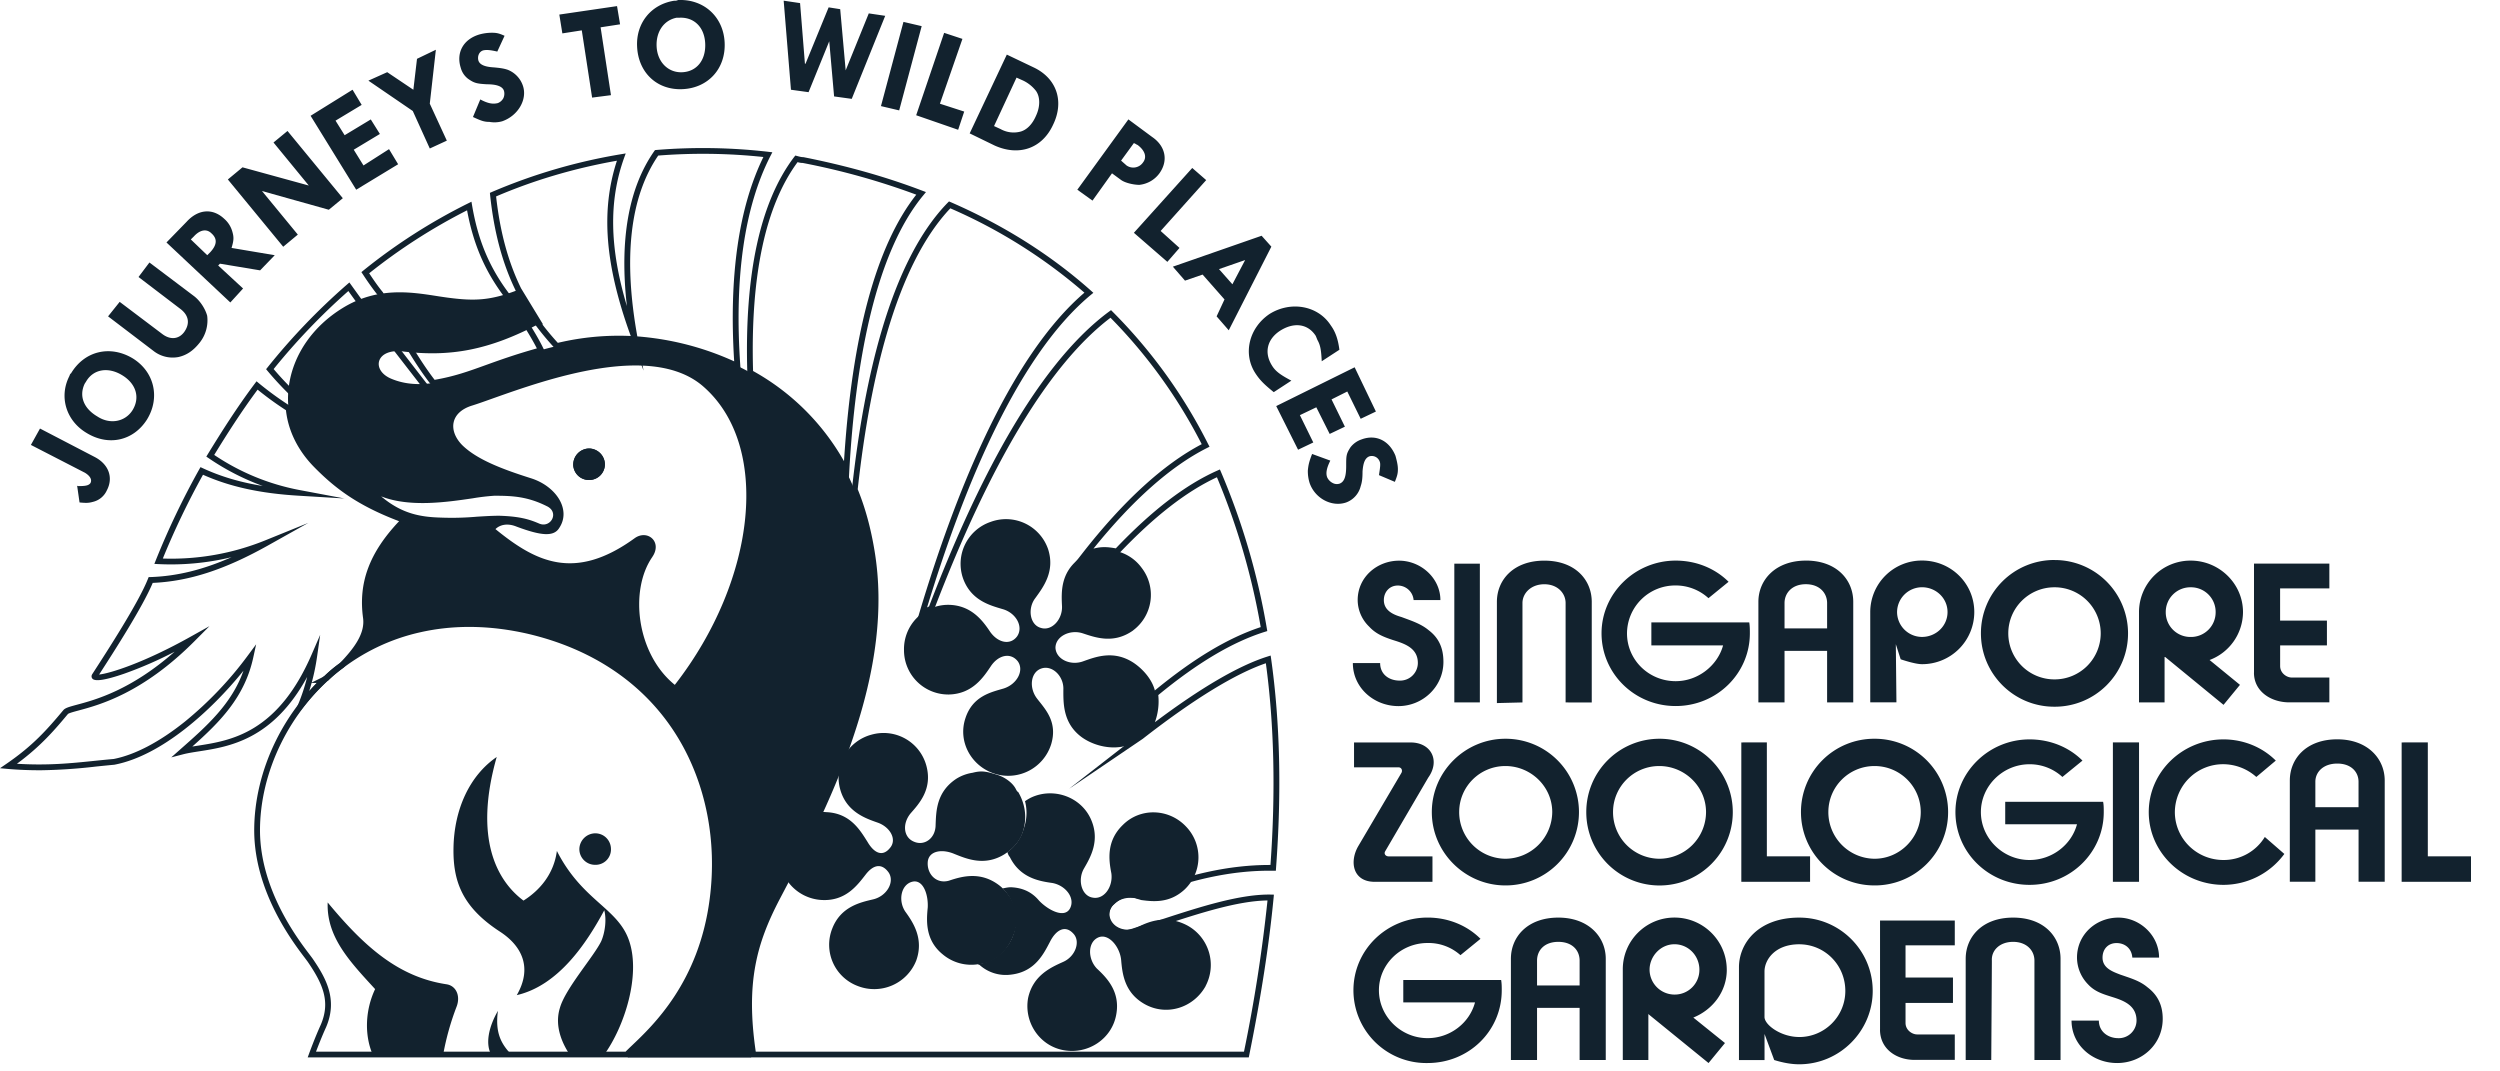 <svg xmlns="http://www.w3.org/2000/svg" width="70" height="30" fill="none" viewBox="0 0 70 30"><path fill="#12222E" d="m20.738 10.384-.126-.06a7.8 7.8 0 0 0-2.737-.739l.144.792-.297-.801a7.2 7.2 0 0 0-2.112.194l-.047.012-.032-.035a8 8 0 0 1-.516-.617l-.043-.057.022-.021-.548-.901c-.376-.766-.613-1.647-.723-2.691l-.006-.06.055-.024a15.7 15.7 0 0 1 3.611-1.057l.137-.023-.047.13c-.429 1.206-.407 2.51.08 4.144-.21-1.85.045-3.306.765-4.337l.022-.03.038-.004a16 16 0 0 1 3.131.051l.117.014-.054.104c-.731 1.429-1.015 3.407-.843 5.88l.01.138zm-2.894-.965q.309.024.62.072a8 8 0 0 1 2.093.627c-.15-2.38.125-4.303.818-5.722a16 16 0 0 0-2.945-.04c-.787 1.151-.984 2.854-.585 5.063zm-2.655-.332q.195.256.43.513a7.4 7.4 0 0 1 2.042-.192c-.723-1.988-.844-3.512-.387-4.908-1.188.21-2.325.546-3.383 1 .11.997.34 1.84.699 2.573l.61 1.002z"/><path fill="#12222E" d="M1.095 21.567c-.267 0-.552-.01-.867-.036L0 21.51l.188-.129c.728-.5 1.116-.935 1.584-1.495.053-.065.17-.096.379-.153.51-.136 1.512-.405 2.739-1.486a11 11 0 0 1-1.417.618q-.766.264-.883.14c-.033-.036-.035-.087-.006-.13.419-.647 1.292-1.994 1.558-2.666l.02-.05.053-.001c.736-.025 1.461-.201 2.269-.557a7.2 7.2 0 0 1-2.049.194l-.113-.006.042-.106c.348-.868.757-1.722 1.213-2.538l.037-.065.069.032c.5.231 1.045.394 1.674.495a6.8 6.8 0 0 1-1.516-.779l-.064-.043.04-.066c.369-.602.813-1.307 1.315-1.975l.051-.068.066.055q.42.345.878.638l.034.022.003.04c.05.548.302 1.07.727 1.512.588.601 1.23 1.094 2.456 1.541l.119.043-.089.09c-.858.874-1.183 1.696-1.05 2.664.072.519-.295.983-.703 1.408l-.006.006-.007.005a2.7 2.7 0 0 0-.413.346l-.01.01-.012.006-.022.013-.027.025a6.5 6.5 0 0 0-.639.703l-.35.437.211-.518q.154-.374.252-.768c-.962 1.762-2.187 1.953-3.023 2.083-.166.026-.323.05-.453.084l-.33.086.255-.226c.736-.648 1.436-1.265 1.767-2.201-.903 1.122-2.293 2.376-3.604 2.63l-.009.002q-.264.025-.514.051a15 15 0 0 1-1.595.105zm-.628-.182c.872.054 1.521-.013 2.206-.084q.25-.026.513-.05c.596-.117 1.283-.478 1.989-1.044a10.2 10.2 0 0 0 1.77-1.86l.227-.306-.081.372c-.243 1.113-.937 1.805-1.706 2.49l.168-.026c.447-.07 1.004-.157 1.563-.5.658-.403 1.185-1.073 1.609-2.048l.24-.553-.085.597q-.054.382-.151.738l.29-.143.033-.02.04-.024q.193-.196.421-.353c.377-.393.715-.819.653-1.267-.135-.989.176-1.829 1.009-2.71-1.18-.446-1.815-.939-2.4-1.538-.44-.456-.706-1-.768-1.57a9 9 0 0 1-.794-.576c-.459.618-.87 1.265-1.215 1.828a6.4 6.4 0 0 0 2.373.98l1.27.239-1.29-.078c-1.067-.064-1.917-.251-2.667-.586a22 22 0 0 0-1.125 2.346 7 7 0 0 0 2.865-.508l1.208-.49-1.137.637c-1.207.675-2.203.998-3.219 1.043-.281.672-1.073 1.905-1.501 2.566.295-.03 1.25-.323 2.58-1.07l.51-.285-.412.414c-1.458 1.467-2.673 1.792-3.258 1.949-.133.036-.271.073-.295.099-.351.42-.746.892-1.43 1.394zm8.258-2.263q-.031.114-.067.227a6 6 0 0 1 .212-.227zm15.036-5.616-.137-.266a6.43 6.43 0 0 0-2.657-2.732l-.04-.022-.002-.047c-.084-2.751.357-4.784 1.31-6.041l.034-.043.084.022c.052.013.088.023.136.023l.016.002c1.215.242 2.3.549 3.316.936l.106.04-.072.088c-.65.784-1.159 1.957-1.516 3.486-.28 1.204-.47 2.635-.56 4.255l-.016.299zm-2.675-3.118a6.6 6.6 0 0 1 2.546 2.525c.224-3.533.904-6.042 2.024-7.462a20 20 0 0 0-3.178-.888c-.055 0-.1-.01-.146-.023-.903 1.223-1.322 3.19-1.246 5.849z"/><path fill="#12222E" d="M34.965 29.608H21.021l-.01-.07c-.308-2.032.013-3.163.672-4.427.642-1.221 1.441-2.74 2.02-4.42.676-1.968.881-3.675.628-5.219a8 8 0 0 0-.472-1.73l-.007-.02.002-.02c.184-1.692.462-3.18.826-4.421.473-1.613 1.096-2.825 1.852-3.601l.04-.04.05.021c1.48.644 2.799 1.476 3.921 2.474l.071.064-.073.06c-1.016.842-1.988 2.257-2.892 4.205-.597 1.287-1.165 2.815-1.691 4.545l.056-.03c.67-1.747 1.329-3.198 2.013-4.436.983-1.777 2.001-3.062 3.026-3.818l.056-.041.05.05a14.4 14.4 0 0 1 2.67 3.702l.038.072-.073.037c-1.016.513-2.083 1.46-3.177 2.817.245-.067.429-.042.626-.008 1.016-1.065 1.945-1.777 2.839-2.176l.075-.033.033.075a19.5 19.5 0 0 1 1.282 4.38l.012.07-.068.021c-.908.286-1.885.867-2.984 1.771a1.7 1.7 0 0 1-.095.76c1.29-.968 2.349-1.585 3.15-1.838l.091-.029.014.095c.25 1.77.295 3.74.137 5.855l-.005.076h-.077c-1.14-.018-2.372.248-3.662.79l-.025.01-.025-.006c-.37-.084-.504-.075-.744.15l-.004.003a.37.37 0 0 0-.115.394c.053.177.218.296.453.326a2 2 0 0 0 .26-.072c.102-.034.255-.083.52-.161l.29-.094c.994-.323 2.121-.688 2.986-.673l.088.002-.008.087c-.127 1.322-.35 2.762-.682 4.404l-.013.066zm-13.804-.162h13.671a43 43 0 0 0 .658-4.233c-.826.01-1.897.358-2.845.666l-.292.094c-.264.078-.416.128-.517.16-.124.04-.186.061-.294.08l-.011.003-.012-.002c-.306-.034-.53-.2-.602-.443a.53.53 0 0 1 .165-.564c.297-.276.505-.274.864-.194 1.264-.528 2.474-.794 3.6-.794h.027c.147-2.037.104-3.937-.129-5.648-.848.291-1.983.983-3.376 2.061l-.069.054-2.064 1.4 1.969-1.532q.032-.023.064-.05c.292-.258.34-.806.297-1.06l-.008-.046.036-.03c1.103-.913 2.087-1.506 3.007-1.809a19.4 19.4 0 0 0-1.226-4.196c-.86.4-1.759 1.1-2.743 2.136l-.03.032-.042-.008c-.277-.049-.477-.084-.854.095l-.312.149.213-.273c1.146-1.467 2.27-2.495 3.342-3.057a14.3 14.3 0 0 0-2.554-3.54c-1.693 1.283-3.355 4.03-4.939 8.169l-.01.028-.454.241.055-.186c.544-1.814 1.134-3.413 1.756-4.754.891-1.924 1.854-3.337 2.862-4.2a14.6 14.6 0 0 0-3.755-2.362c-.72.76-1.317 1.934-1.773 3.493-.36 1.228-.636 2.7-.82 4.373.215.53.37 1.1.475 1.746.257 1.571.05 3.305-.636 5.298-.581 1.693-1.384 3.218-2.028 4.442-.635 1.22-.95 2.314-.666 4.26zM9.947 12.062c-.515 0-1.136-.278-1.921-1.092a9 9 0 0 1-.533-.582l-.042-.051.042-.052a18 18 0 0 1 2.223-2.318l.067-.058.308.428 1.943 2.513-.077.048c-.168.104-.335.25-.513.403-.411.357-.876.76-1.497.76m-2.285-1.727q.229.27.48.52v.001c.73.757 1.363 1.096 1.934 1.037.498-.052.886-.389 1.261-.715.157-.136.307-.265.459-.37L9.96 8.435l-.206-.286a18 18 0 0 0-2.094 2.187zm4.44.479-.03-.038c-.443-.565-.957-1.429-1.487-2.5a8 8 0 0 1-.424-.593l-.042-.062.058-.048a16 16 0 0 1 2.927-1.876l.097-.048.018.107c.164.96.474 1.708 1.007 2.426.029.04.707.98.996 1.591l.041.088-.094.026c-.65.178-1.104.343-1.507.488-.517.187-.926.334-1.514.43l-.047.008m-1.764-3.16c.12.18.243.361.379.526l.006.006.004.009c.515 1.04 1.013 1.884 1.443 2.442.549-.094.943-.236 1.438-.415.386-.139.82-.295 1.425-.465-.304-.599-.93-1.47-.937-1.478-.528-.712-.844-1.453-1.017-2.388a16 16 0 0 0-2.741 1.763"/><path fill="#12222E" fill-rule="evenodd" d="M33.758 27.61c-.34.61-1.09.848-1.703.508-.578-.323-.63-.865-.663-1.238-.035-.373-.358-.764-.648-.628s-.29.594-.034.865c.273.255.664.645.545 1.29-.12.679-.783 1.12-1.464 1-.681-.118-1.124-.78-1.005-1.458.137-.644.648-.865.987-1.018.341-.153.494-.578.273-.798-.222-.237-.477-.1-.647.238-.171.323-.41.832-1.073.916a1.1 1.1 0 0 1-.902-.272c-.018 0-.034 0-.034-.017.289-.05.562-.186.766-.441a1.247 1.247 0 0 0-.085-1.68c.085-.017.152-.034.238-.034.374.017.613.17.783.373.256.27.715.508.868.22s-.12-.644-.494-.712c-.357-.051-.902-.136-1.192-.73-.034-.034-.05-.084-.068-.135a1.2 1.2 0 0 0 .46-.662c.085-.238.102-.509.034-.764.051-.034.103-.068.17-.101.614-.289 1.38-.034 1.67.594.271.594 0 1.068-.188 1.391-.187.323-.068.764.238.815.324.068.58-.305.528-.679-.068-.356-.153-.899.324-1.357.493-.491 1.294-.458 1.77.051a1.24 1.24 0 0 1-.034 1.75l-.017.016c-.409.373-.851.338-1.208.288-.051-.017-.12-.034-.17-.052-.376-.067-.75.17-.716.492.051.323.443.492.783.323.324-.17.817-.356 1.396-.05a1.26 1.26 0 0 1 .51 1.696z" clip-rule="evenodd"/><path fill="#12222E" fill-rule="evenodd" d="M28.43 26.031c-.29.984-1.04.967-1.04.967a1.24 1.24 0 0 1-.987-.27c-.511-.408-.46-.969-.426-1.324.017-.373-.136-.798-.443-.713-.306.085-.391.526-.187.832.221.305.527.763.307 1.374a1.265 1.265 0 0 1-1.635.712 1.233 1.233 0 0 1-.715-1.612c.238-.61.782-.73 1.14-.814.375-.085.613-.475.443-.746-.188-.271-.426-.238-.648.05-.238.306-.562.747-1.226.713a1.255 1.255 0 0 1-1.191-1.315v-.007a1.217 1.217 0 0 1 1.328-1.137c.664.034.936.51 1.14.831.188.323.426.425.63.17.205-.238 0-.594-.358-.713-.34-.119-.868-.305-1.038-.933a1.24 1.24 0 0 1 .884-1.527 1.24 1.24 0 0 1 1.533.882c.17.644-.205 1.051-.444 1.323-.238.289-.204.679.103.797.29.12.597-.102.597-.475.016-.373.016-.916.578-1.289a1.2 1.2 0 0 1 .46-.17c.255-.067.392-.033.664.051.188.051.444.204.546.408.017.034.034.067.067.084.188.323.239.679.154 1.018-.103.476-.512.696-.528.713-.562.357-1.073.136-1.414 0-.357-.153-.732-.084-.748.238-.018.323.238.61.595.51.358-.12.885-.273 1.413.135 0 0 .664.492.443 1.239z" clip-rule="evenodd"/><path fill="#12222E" d="M17.585 29.608h-8.97l.04-.109c.002-.004.156-.431.326-.804.273-.636.072-1.13-.368-1.77l-.08-.107c-.346-.456-1.4-1.845-1.415-3.536-.01-1.716.852-3.479 2.25-4.6a5.8 5.8 0 0 1 2.372-1.14c.962-.217 1.994-.203 3.07.043 1.906.445 3.395 1.476 4.31 2.98.805 1.326 1.128 2.968.912 4.626-.307 2.376-1.608 3.611-2.233 4.206q-.115.108-.19.185l-.025.025zm-8.737-.162h8.669q.072-.072.17-.165c.612-.581 1.885-1.79 2.184-4.109.212-1.621-.105-3.226-.89-4.52-.89-1.467-2.345-2.472-4.207-2.907-1.052-.24-2.06-.254-2.998-.043A5.6 5.6 0 0 0 9.47 18.81c-1.36 1.091-2.199 2.804-2.19 4.471.016 1.636 1.045 2.993 1.383 3.439l.084.112c.378.55.718 1.15.383 1.93-.116.254-.224.534-.282.684"/><path fill="#12222E" fill-rule="evenodd" d="M16.222 23.775a.45.45 0 0 1 .443-.442c.255 0 .442.204.442.442a.43.43 0 0 1-.442.44.44.44 0 0 1-.443-.433zm-.63.05c.715 1.409 1.72 1.596 2.027 2.528.323.967-.137 2.393-.699 3.174h-.97c-.17-.256-.442-.764-.272-1.307.153-.542.953-1.442 1.157-1.867.103-.237.154-.594.085-.865-.493.916-1.277 2.104-2.45 2.376.441-.764.152-1.374-.478-1.782-1.038-.678-1.311-1.392-1.294-2.341.018-1.069.444-2.02 1.21-2.545-.647 2.273 0 3.461.75 4.021.458-.288.85-.746.935-1.391m-1.277 5.702c-.272-.289-.459-.594-.374-1.223-.256.442-.358.917-.188 1.223zm-1.821-1.969c-1.328-.203-2.282-1.035-3.32-2.29-.035.967.612 1.646 1.328 2.426-.273.577-.307 1.272-.068 1.833h1.974a7.4 7.4 0 0 1 .375-1.34c.119-.307-.018-.595-.29-.629m19.238-9.91c-.545.39-1.055.203-1.413.085-.357-.119-.766.084-.766.406.018.323.426.51.783.374.341-.12.852-.323 1.413.05.323.221.595.578.613.933.032.301-.034.605-.187.866-.051.12-.17.22-.256.305-.425.39-1.157.305-1.617-.017-.545-.39-.528-.966-.528-1.34.018-.373-.307-.695-.613-.594-.307.102-.358.543-.12.848.222.289.58.645.392 1.273a1.26 1.26 0 0 1-1.566.831c-.665-.203-1.056-.899-.835-1.56.205-.628.733-.73 1.073-.832.375-.12.579-.509.391-.763-.204-.255-.544-.17-.749.135s-.511.78-1.175.797a1.24 1.24 0 0 1-1.26-1.239 1.24 1.24 0 0 1 1.226-1.272c.664 0 .987.458 1.192.764.221.305.561.373.749.119.187-.272-.034-.662-.41-.764-.34-.102-.885-.238-1.106-.866a1.24 1.24 0 0 1 .769-1.573l.014-.005a1.246 1.246 0 0 1 1.6.764c.203.627-.137 1.068-.358 1.374-.222.289-.154.747.153.832.307.101.613-.238.595-.61-.017-.374-.05-.917.477-1.324.562-.408 1.345-.306 1.754.254a1.24 1.24 0 0 1-.238 1.749zm16.106-.899c-.25-.23-.58-.358-.92-.357a1.35 1.35 0 0 0-1.362 1.34c0 .746.613 1.34 1.362 1.34.63 0 1.175-.441 1.328-1.001h-2.008v-.644h2.741c.017.102.017.203.017.305 0 1.12-.92 2.036-2.077 2.036s-2.076-.917-2.076-2.036c0-1.12.936-2.036 2.076-2.036.579 0 1.106.22 1.481.593l-.562.458zm9.688-1.07a2.05 2.05 0 0 0-2.06 2.045v.01c0 1.133.919 2.053 2.053 2.053h.007a2.05 2.05 0 0 0 2.059-2.046v-.008a2.053 2.053 0 0 0-2.05-2.053zm0 3.343a1.29 1.29 0 0 1-1.294-1.288v-.001c0-.713.58-1.29 1.292-1.29h.002a1.29 1.29 0 0 1 1.294 1.288v.002a1.29 1.29 0 0 1-1.293 1.289zm-13.689.645v-2.783c0-.272-.221-.526-.596-.526s-.612.254-.612.526v2.783l-.716.018v-2.834c0-.61.46-1.154 1.328-1.154s1.328.542 1.328 1.154v2.817zm-5.193-1.103c0 .322.256.492.546.492a.497.497 0 0 0 .51-.492c0-.424-.374-.543-.697-.644-.255-.084-.477-.17-.664-.373a1.04 1.04 0 0 1-.324-.746c0-.645.546-1.103 1.159-1.103s1.157.492 1.157 1.103h-.75a.443.443 0 0 0-.442-.407c-.238 0-.391.187-.391.407 0 .288.255.407.494.475.271.102.544.186.766.373.288.22.408.509.408.883 0 .695-.579 1.238-1.26 1.238-.68 0-1.276-.509-1.276-1.205h.766zm2.077-2.782h.715v3.885h-.715zm17.026 5.972a1.35 1.35 0 0 0-.92-.356c-.749 0-1.362.61-1.362 1.34s.613 1.341 1.362 1.341c.63 0 1.175-.425 1.329-1.001h-2.01v-.628h2.741c.018.085.018.187.018.288 0 1.12-.92 2.037-2.078 2.037s-2.075-.916-2.075-2.037.935-2.036 2.075-2.036c.58 0 1.108.22 1.482.594zm6.214 2.156a2.12 2.12 0 0 1-1.702.865c-1.158 0-2.094-.916-2.094-2.037s.937-2.036 2.094-2.036c.562 0 1.089.22 1.463.594l-.545.458a1.4 1.4 0 0 0-.92-.357 1.35 1.35 0 0 0-1.361 1.34c0 .73.596 1.342 1.362 1.342.472.003.911-.242 1.157-.645l.546.475m-21.81-3.225c-1.124 0-2.06.916-2.06 2.053s.937 2.054 2.06 2.054a2.053 2.053 0 0 0 2.06-2.046v-.008a2.053 2.053 0 0 0-2.053-2.053zm0 3.36a1.305 1.305 0 0 1-1.294-1.307c0-.713.58-1.289 1.294-1.289s1.312.576 1.312 1.29a1.32 1.32 0 0 1-1.312 1.306m4.307-3.36a2.05 2.05 0 0 0-2.042 2.053 2.05 2.05 0 0 0 4.102.009v-.009a2.053 2.053 0 0 0-2.051-2.053zm0 3.36a1.305 1.305 0 0 1-1.293-1.307c0-.713.58-1.289 1.294-1.289s1.31.576 1.31 1.29a1.31 1.31 0 0 1-1.31 1.306m6.028-3.36a2.05 2.05 0 0 0-2.06 2.046v.007c0 1.134.92 2.053 2.052 2.054h.008a2.05 2.05 0 0 0 2.06-2.045v-.009a2.053 2.053 0 0 0-2.052-2.053zm0 3.36a1.305 1.305 0 0 1-1.293-1.307c0-.713.579-1.289 1.293-1.289s1.294.576 1.294 1.29c0 .712-.579 1.306-1.294 1.306m6.674-3.258h.732v3.903h-.732zm-8.598-5.09c-.851 0-1.328.542-1.328 1.153v2.817h.732v-1.442h1.192v1.442h.732V16.85c0-.61-.459-1.154-1.328-1.154m.596 1.9h-1.192v-.712c0-.272.205-.526.596-.526.392 0 .596.254.596.526zm14.284 3.105c-.868 0-1.328.543-1.328 1.154v2.833h.715v-1.459h1.21v1.46h.732v-2.834c0-.611-.477-1.154-1.329-1.154m.596 1.9H64.83v-.712c0-.271.221-.509.614-.509.392 0 .595.238.595.509zm-12.225-6.906a1.444 1.444 0 0 0-1.447 1.441v2.53h.733l-.017-1.629.136.423s.392.137.596.137a1.46 1.46 0 0 0 1.465-1.46c0-.797-.647-1.442-1.465-1.442m0 2.139a.7.7 0 0 1-.697-.696.7.7 0 0 1 .697-.695c.392 0 .716.305.716.695s-.324.696-.716.696m9.297 1v-3.053h2.11v.695h-1.379v.9h1.311v.695h-1.31v.577c0 .203.186.323.323.323h1.055v.695h-1.124c-.51 0-.987-.305-.987-.83zM52.641 28.83v-3.055h2.093v.695h-1.379v.9h1.328v.712h-1.328v.56c0 .204.188.322.324.322h1.055v.713H53.61c-.51 0-.97-.305-.97-.848z" clip-rule="evenodd"/><path fill="#12222E" fill-rule="evenodd" d="M49.472 20.788v3.19h1.21v.712h-1.925v-3.902zm18.507 0v3.19h1.209v.712h-1.942v-3.902zm-5.175-3.648c0-.797-.664-1.443-1.465-1.443a1.443 1.443 0 0 0-1.447 1.441v2.53h.716v-1.272h.017l1.634 1.34.46-.56-.851-.696a1.44 1.44 0 0 0 .936-1.34m-1.465-.696a.69.69 0 0 1 .699.695.69.69 0 0 1-.7.696.69.69 0 0 1-.697-.68v-.016a.69.69 0 0 1 .682-.695zm-20.447 10.3a1.34 1.34 0 0 0-.92-.34c-.75 0-1.362.595-1.362 1.324s.612 1.34 1.362 1.34c.63 0 1.175-.423 1.328-1h-2.008v-.628h2.74c.017.101.017.187.017.289 0 1.137-.919 2.036-2.077 2.036a2.04 2.04 0 0 1-2.076-2.036c0-1.137.936-2.037 2.076-2.037.58 0 1.108.221 1.482.595l-.562.458m16.072 2.936v-2.783c0-.288-.222-.526-.597-.526-.374 0-.612.238-.595.526 0 .238-.017 2.783-.017 2.783h-.716v-2.834c0-.61.46-1.154 1.328-1.154.87 0 1.328.543 1.328 1.154v2.834zm1.804-1.104c0 .306.255.492.545.492a.497.497 0 0 0 .51-.492c0-.424-.356-.56-.68-.661-.272-.085-.493-.153-.68-.357a1.08 1.08 0 0 1-.307-.746c0-.644.528-1.12 1.158-1.12.595 0 1.14.492 1.14 1.12h-.749c-.017-.254-.204-.407-.442-.407s-.392.17-.392.407c0 .289.272.39.494.475.29.102.544.17.766.357.29.22.425.508.425.882 0 .712-.58 1.238-1.276 1.238s-1.277-.508-1.277-1.188zm-15.135-2.884c-.868 0-1.328.543-1.328 1.154v2.833h.732v-1.46h1.192v1.46h.732v-2.833c0-.611-.477-1.154-1.328-1.154m.596 1.9h-1.192v-.695c0-.288.204-.526.596-.526s.596.238.596.526zm4.12-.441c0-.814-.664-1.46-1.464-1.46s-1.447.649-1.447 1.448v2.54h.716v-1.29l.016.018 1.669 1.357.46-.56-.886-.713c.545-.22.937-.73.937-1.34m-1.465-.713c.392 0 .698.323.698.713a.69.69 0 0 1-.698.696.7.7 0 0 1-.697-.696c0-.373.306-.713.697-.713m-6.894-4.666c.34-.475.084-.984-.494-.984h-1.584v.696h1.243c.086 0 .12.084.086.152l-1.21 2.054c-.255.44-.153 1 .46 1h1.617v-.712h-1.225c-.085 0-.137-.067-.103-.136zm10.385 3.92c-1.14 0-1.685.713-1.685 1.392v2.596h.716v-.73l.271.73c.221.068.46.119.698.119 1.14 0 2.06-.933 2.06-2.054 0-1.134-.92-2.053-2.053-2.053zm0 3.343c-.511 0-.97-.34-.97-.56v-1.272c0-.34.305-.764.97-.764.715 0 1.293.577 1.293 1.307 0 .712-.58 1.29-1.292 1.29zm-39.874.372c-.137-.441-.12-1.205.101-1.595.29.475.239 1.188-.101 1.595m1.838-.271c-.085-.152-.068-.373-.034-.56a.7.7 0 0 1 .306-.39 5 5 0 0 0-.272.95M1.12 11.999l1.532.797c.392.203.528.577.34.933a.57.57 0 0 1-.39.323c-.12.034-.188.034-.375.017l-.068-.475v.017c0-.017.017 0 .034 0 .205 0 .29-.017.34-.085.052-.101-.017-.203-.153-.288l-1.515-.78zm.869-1.545c.375-.627 1.09-.797 1.72-.424.613.373.782 1.103.408 1.714-.374.594-1.073.763-1.702.373-.562-.34-.766-1.002-.477-1.578.018-.034.017-.068.052-.085zm.732 1.204c.357.238.783.153.988-.17.221-.356.102-.746-.29-.983-.391-.238-.8-.17-1.004.17-.018.034-.035.05-.051.084-.153.34-.017.678.358.9zm.63-3.206 1.191.899c.222.17.46.152.613-.051.171-.238.137-.475-.12-.662l-1.157-.882.306-.406 1.26.95c.17.135.307.356.357.542.034.267-.04.535-.205.746-.187.238-.374.357-.595.408a.87.87 0 0 1-.681-.153l-1.294-.985zm1.872-2.24c.324-.357.732-.39 1.056-.085a.74.74 0 0 1 .221.34c.051.17.051.254-.017.475l1.21.204-.41.424-1.124-.187-.05.051.697.644-.357.391-1.788-1.68zm.12.492.46.442.085-.085c.187-.203.205-.373.034-.526-.136-.137-.323-.102-.493.084zM8.05 3.667 9.599 5.55l-.392.323-1.872-.525 1.004 1.221-.409.34-1.55-1.884.41-.34 1.856.51-.988-1.205zm1.822-1.154.255.424-.732.441.255.408.732-.442.255.407-.732.441.273.441.715-.457.255.423-1.174.713-1.277-2.07 1.175-.73zm.97-.492.732.492.102-.866.528-.254-.17 1.51.477 1.035-.477.22-.476-1.05-1.243-.85zm3.082-.577c-.222-.051-.307-.051-.392-.034-.12.034-.17.17-.136.288.034.102.153.17.409.187.205.017.307.034.409.068a.73.73 0 0 1 .425.441c.137.39-.136.849-.578 1.002a.8.8 0 0 1-.358.017c-.153 0-.239-.035-.46-.137l.205-.492c.221.119.358.136.493.102a.3.3 0 0 0 .153-.136.3.3 0 0 0 .018-.203c-.034-.12-.188-.187-.477-.187-.29-.017-.358-.034-.528-.153a.57.57 0 0 1-.205-.305c-.136-.425.069-.798.511-.934a1.3 1.3 0 0 1 .358-.051c.137 0 .205.017.357.085l-.203.44zM17.277.171l.085.51-.545.084.29 1.9-.528.068L16.29.85l-.544.085-.085-.527zm1.703-.17c.732-.034 1.277.476 1.31 1.189.035.73-.46 1.272-1.174 1.306-.715.035-1.242-.458-1.277-1.188C17.805.647 18.231.12 18.88.02a.2.2 0 0 0 .101-.017m-.596 1.29c.017.442.323.747.715.73.409-.017.664-.34.646-.797-.017-.459-.306-.746-.715-.73h-.084c-.358.068-.579.39-.562.798M22.402.087l.136 1.697h.017l.647-1.578.324.051.153 1.713.647-1.595.46.068-.937 2.325-.494-.068-.136-1.544-.579 1.425-.493-.068-.204-2.494zm3.405.645-.63 2.359-.51-.12.63-2.358zm1.141.357-.63 1.815.68.22-.17.51-1.175-.407.783-2.307zm1.991.797c.648.305.869.95.545 1.612-.307.662-.954.883-1.634.577l-.699-.34 1.04-2.206zM27.833 3.53l.187.086a.75.75 0 0 0 .562.067c.17-.05.324-.203.426-.441.12-.255.12-.526 0-.696a1 1 0 0 0-.358-.289l-.187-.084zm4.427.305c.374.255.459.662.204 1.018a.8.8 0 0 1-.562.323c-.153 0-.392-.051-.511-.136l-.255-.187-.546.764-.425-.305 1.43-1.969zm-.87.662.155.137a.33.33 0 0 0 .457-.082l.002-.003c.12-.153.05-.34-.154-.492-.017 0-.051-.033-.102-.05l-.358.491m2.385.543-1.277 1.426.528.475-.34.39-.937-.814 1.634-1.815.391.34zm1.822 1.867-1.192 2.34-.34-.39.221-.474-.613-.696-.493.17-.34-.391 2.485-.866.273.305zm-1.465.627.375.425.357-.679zm2.877 2.58c-.017-.306-.034-.442-.12-.594-.016-.035-.033-.085-.05-.12-.221-.339-.613-.389-1.005-.135-.357.238-.442.611-.22.967.102.17.255.272.544.425l-.493.322c-.272-.22-.391-.34-.512-.525-.357-.543-.186-1.272.393-1.663.595-.373 1.361-.238 1.718.322.137.187.204.407.239.679zm1.516 1.408-.426.203-.375-.764-.441.221.374.764-.426.203-.374-.746-.46.22.375.765-.426.203-.612-1.222 2.196-1.086zm.086 1.782c.033-.221.05-.322.017-.39a.235.235 0 0 0-.29-.136c-.12.05-.17.186-.187.424 0 .203-.017.305-.051.407a.65.65 0 0 1-.408.459c-.392.135-.868-.103-1.022-.543a1.1 1.1 0 0 1-.05-.357c.016-.153.033-.237.119-.458l.51.186c-.102.204-.135.357-.084.476a.34.34 0 0 0 .154.153c.057.03.124.036.187.017.136-.05.187-.203.187-.492s0-.34.12-.526a.65.65 0 0 1 .307-.22c.408-.154.782.033.953.457.033.12.068.256.068.374s-.017.186-.085.356l-.442-.187zM18.452 9.572c3.013.475 5.414 2.477 5.959 5.888v.001c.58 3.53-1.379 7.263-2.655 9.69-.698 1.34-.953 2.46-.664 4.378l-.069.084h-3.439l-.034-.084q.076-.078.194-.189c.6-.571 1.904-1.81 2.207-4.156.408-3.121-1.09-6.567-5.177-7.517-2.145-.492-3.915 0-5.21.967.375-.39.75-.849.682-1.34-.154-1.12.306-1.952 1.072-2.733-1.21-.441-1.873-.934-2.486-1.561-1.277-1.307-.919-3.343.766-4.378.968-.593 1.895-.448 2.625-.334q.159.025.304.045c.766.102 1.21.085 1.992-.22l.58.95c-1.414.745-2.486.933-3.798.78-.783-.102-.919.526-.34.764.832.347 1.753.022 2.854-.367 1.263-.447 2.763-.977 4.637-.668m-.187 6.024c-.647.933-.442 2.714.63 3.58 2.298-2.953 2.706-6.737.765-8.382-1.443-1.204-4.352-.173-5.85.358-.232.083-.431.154-.585.202-.613.186-.681.695-.29 1.102.41.408 1.124.679 1.925.933.715.222 1.14.883.8 1.392-.153.255-.51.22-1.192-.034-.288-.119-.492-.034-.595.068 1.124.916 2.214 1.476 3.899.254.357-.254.783.102.493.526m-4.427-1.714c.495 0 .92.017 1.465.288.374.17.12.629-.204.492-.272-.118-.545-.203-1.123-.22-.19 0-.405.013-.629.027a8 8 0 0 1-1.023.024c-.545-.017-1.073-.103-1.652-.594.798.315 1.842.161 2.562.055a6 6 0 0 1 .604-.072" clip-rule="evenodd"/><path fill="#12222E" fill-rule="evenodd" d="M16.051 13a.45.45 0 0 1 .444-.442.45.45 0 0 1 .442.441.44.44 0 0 1-.436.441h-.007a.44.44 0 0 1-.444-.434z" clip-rule="evenodd"/><path fill="#12222E" fill-rule="evenodd" d="M16.051 13a.45.45 0 0 1 .444-.442.45.45 0 0 1 .442.441.44.44 0 0 1-.436.441h-.007a.44.44 0 0 1-.444-.434z" clip-rule="evenodd"/></svg>